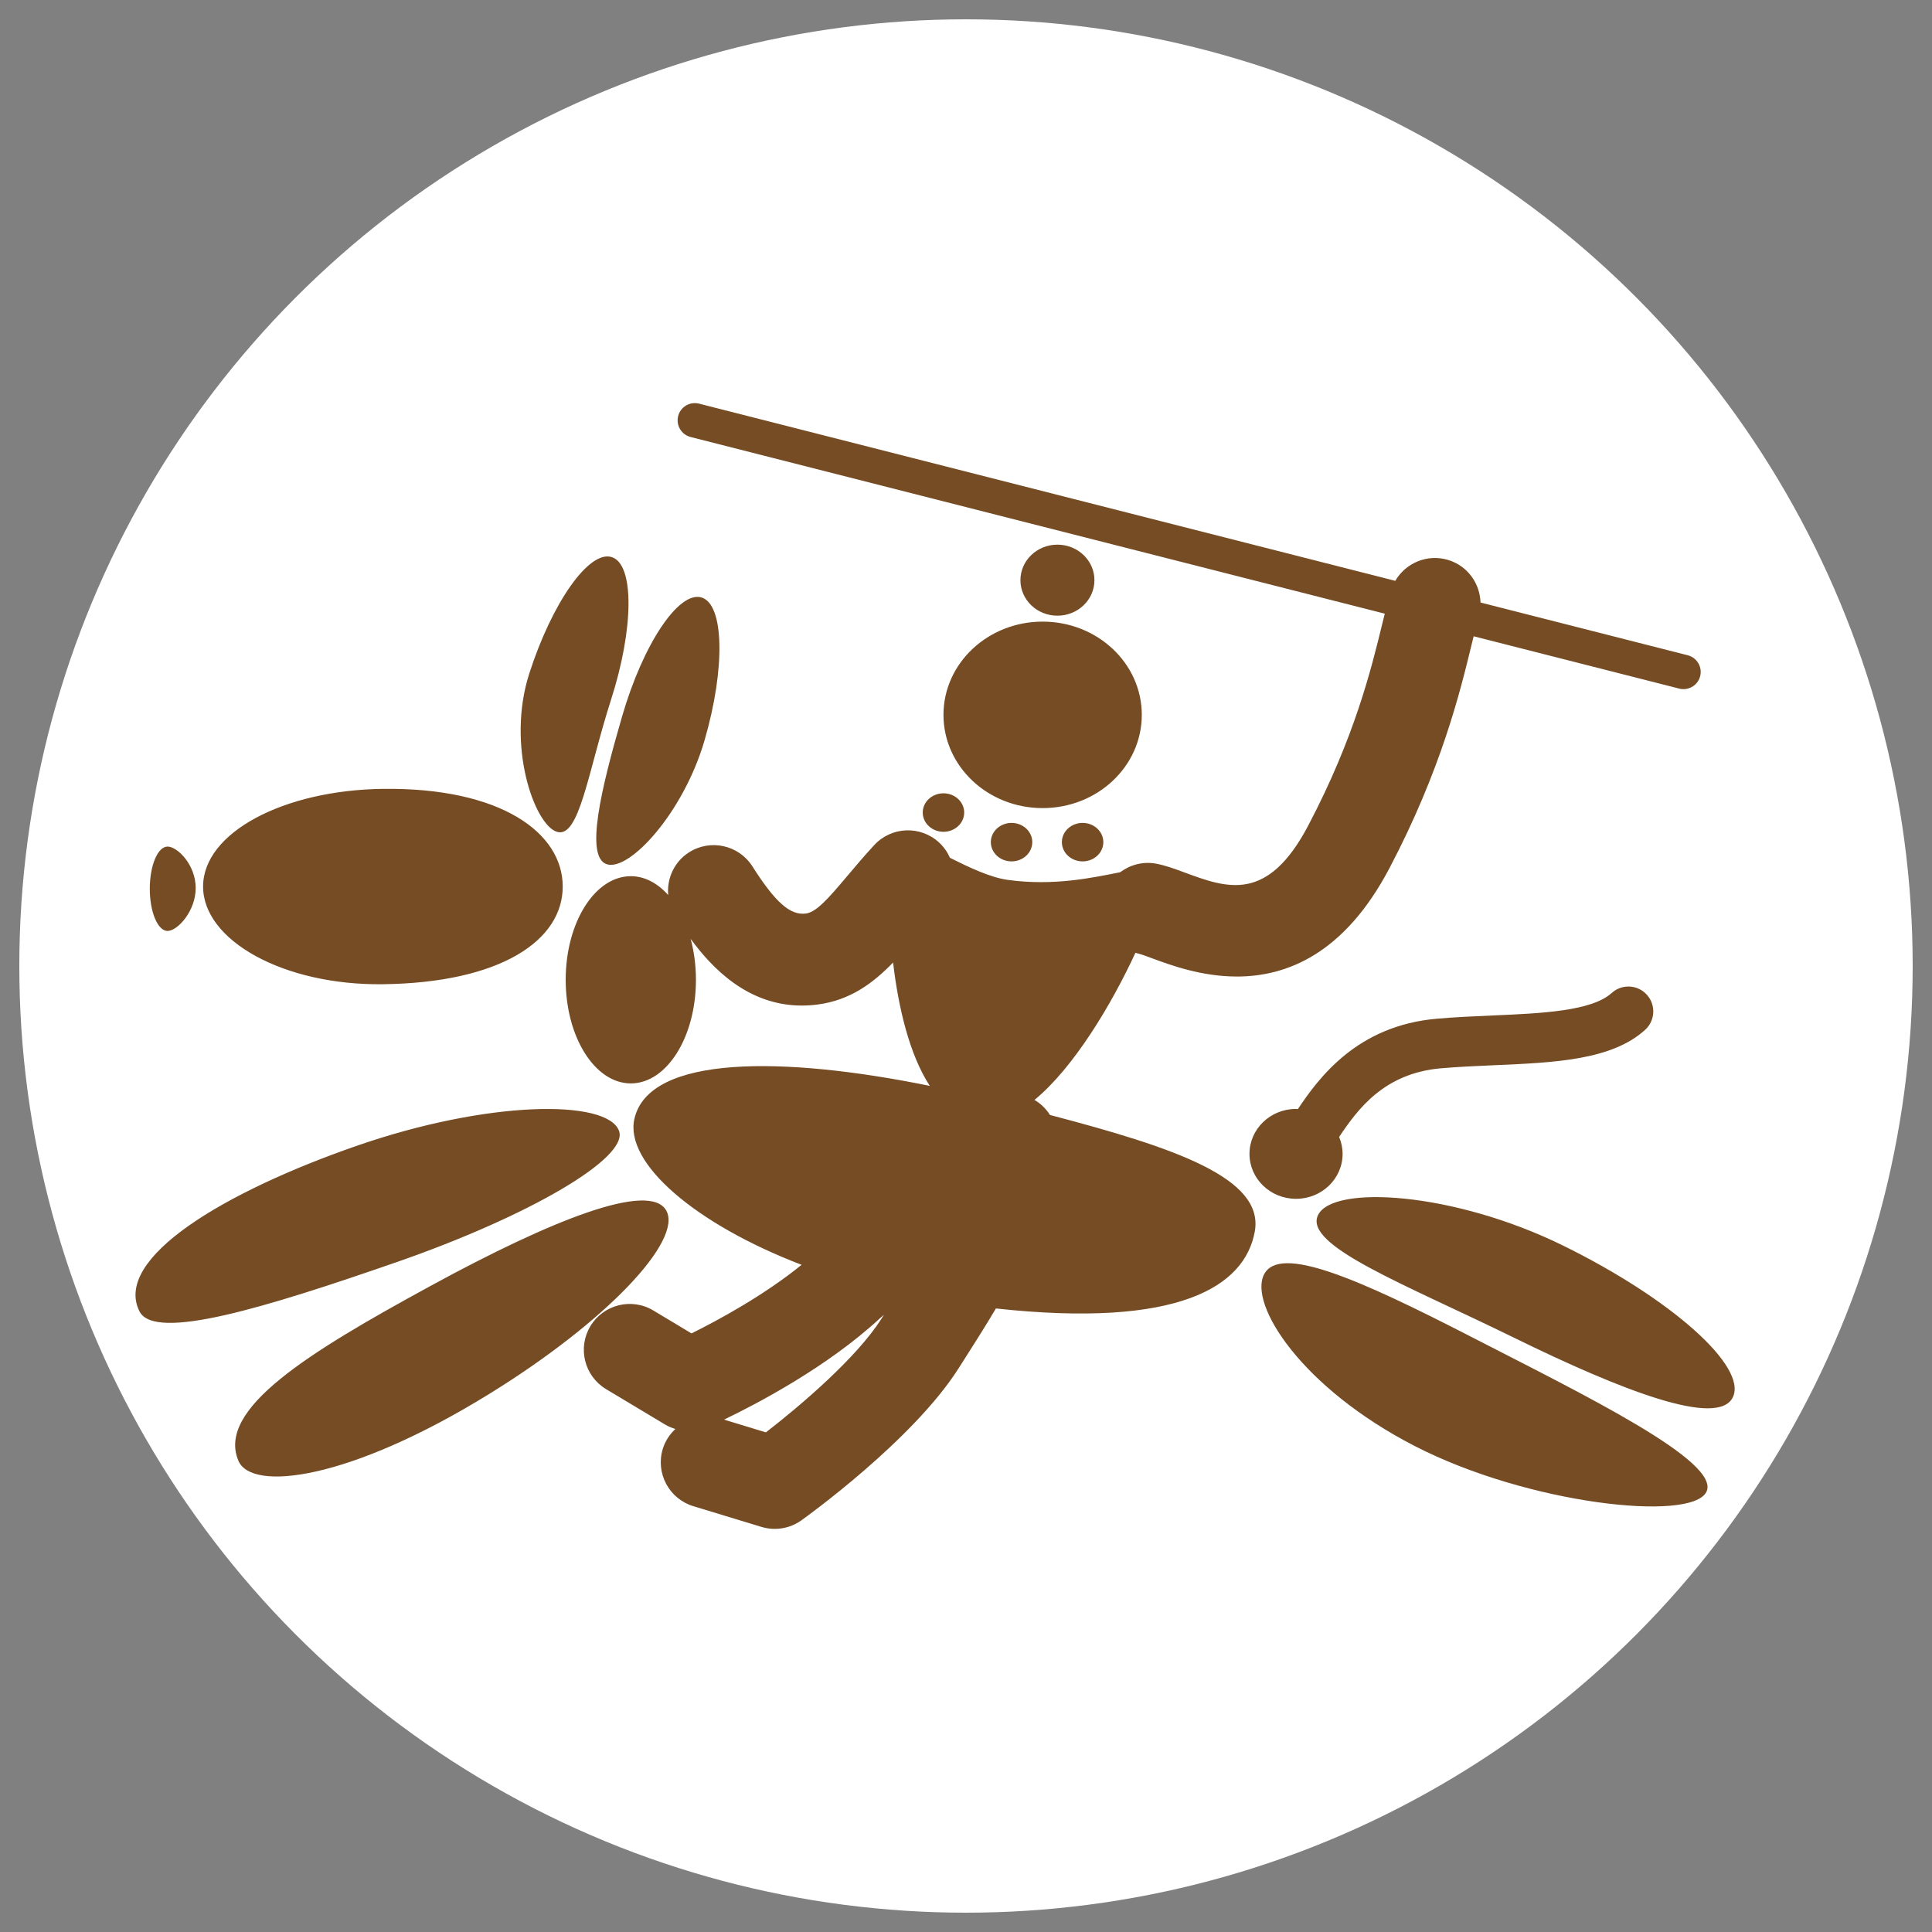 <svg xmlns="http://www.w3.org/2000/svg" version="1.1" viewBox="0 0 500 500">
<rect x="0" y="0" width="500" height="500" fill="#808080" stroke="none"/>
<style>
@media (prefers-color-scheme: dark) { 
	.icon-front { fill: #ffaa66 }
	.icon-back-ground { fill: #000000 }
}
</style>
<circle class="icon-back-ground" fill="#ffffff" cx="250" cy="250" r="245" />
<path class="icon-front" 
   fill="#754c24"
   d="m 52.557,229.438 c 0,-13.961 20.838,-24.959 46.541,-25.281 30.45,-0.384 46.535,11.32 46.535,25.281 0,13.961 -16.086,24.894 -46.535,25.279 -25.703,0.323 -46.541,-11.318 -46.541,-25.279 z m -9.193,11.491 c 2.541,0 7.281,-5.079 7.281,-11.109 0,-6.032 -4.74,-10.727 -7.281,-10.727 -2.536,0 -4.597,4.887 -4.597,10.915 0,6.035 2.061,10.92 4.597,10.92 z M 144.103,215.268 c 5.84,1.874 8.063,-15.61 14.018,-34.137 5.962,-18.528 6.057,-35.071 0.216,-36.95 -5.84,-1.881 -15.403,11.619 -21.367,30.145 -5.955,18.528 1.291,39.062 7.133,40.941 z m 13.024,8.422 c 5.893,1.718 19.794,-13.446 25.222,-32.137 5.43,-18.689 5.056,-35.228 -0.828,-36.939 -5.895,-1.711 -15.08,12.051 -20.508,30.738 -5.43,18.687 -9.772,36.626 -3.886,38.338 z m 3.063,68.945 c -3.124,-8.211 -33.928,-7.885 -67.937,3.924 -34.009,11.809 -63.06,29.023 -56.164,42.812 3.928,7.854 32.598,-0.944 66.606,-12.751 34.004,-11.816 60.17,-26.958 57.496,-33.985 z m 12.258,20.691 c -4.209,-7.715 -29.547,2.292 -61.148,19.538 -31.601,17.244 -55.295,31.784 -49.595,45.192 3.438,8.075 28.775,4.982 64.839,-17.263 30.638,-18.904 50.11,-39.754 45.904,-47.467 z m 231.958,8.972 c -28.197,-13.825 -59.421,-15.747 -63.29,-7.854 -3.872,7.878 22.266,17.813 50.465,31.634 28.185,13.831 52.996,23.438 56.866,15.55 3.871,-7.888 -15.852,-25.502 -44.041,-39.33 z m -23.715,23.642 c -29.262,-15.049 -49.54,-23.938 -53.554,-16.125 -4.018,7.814 9.748,29.376 39.009,44.425 29.253,15.047 71.427,19.701 75.448,11.89 4.016,-7.812 -31.641,-25.139 -60.903,-40.189 z m -55.96,-27.193 c -2.593,14.21 -19.671,25.044 -66.99,19.882 -2.688,4.54 -5.506,8.977 -8.306,13.37 l -1.383,2.168 c -11.824,18.585 -39.477,38.455 -40.647,39.294 -2.038,1.456 -4.457,2.213 -6.901,2.213 -1.16,0 -2.323,-0.173 -3.457,-0.517 l -17.623,-5.362 c -6.272,-1.91 -9.81,-8.538 -7.902,-14.813 0.628,-2.061 1.8,-3.788 3.266,-5.165 -0.901,-0.278 -1.786,-0.622 -2.61,-1.117 l -15.322,-9.193 c -5.62,-3.374 -7.444,-10.668 -4.071,-16.291 3.376,-5.611 10.668,-7.437 16.288,-4.069 l 9.887,5.936 c 6.754,-3.347 18.643,-9.753 28.493,-17.749 -27.494,-10.531 -45.922,-26.347 -43.261,-37.823 3.843,-16.577 38.729,-16.17 76.441,-8.485 -5.259,-8.049 -8.147,-20.299 -9.503,-31.929 -5.195,5.366 -11.19,9.831 -19.676,10.891 -1.345,0.168 -2.655,0.251 -3.926,0.251 -13.92,0 -23.187,-9.6 -28.794,-17.27 0.882,3.253 1.374,6.835 1.374,10.602 0,14.806 -7.544,26.814 -16.853,26.814 -9.311,0 -16.855,-12.008 -16.855,-26.814 0,-14.803 7.544,-26.812 16.855,-26.812 3.601,0 6.934,1.813 9.674,4.877 -0.377,-4.27 1.532,-8.599 5.401,-11.059 5.528,-3.518 12.867,-1.893 16.388,3.639 5.91,9.288 9.76,12.706 13.792,12.213 2.743,-0.344 5.745,-3.763 10.813,-9.779 2.111,-2.507 4.381,-5.197 6.953,-7.968 4.46,-4.806 11.971,-5.082 16.779,-0.621 1.227,1.141 2.151,2.482 2.785,3.926 4.965,2.493 10.421,5.1 14.969,5.727 11.961,1.646 22.041,-0.588 29.089,-1.981 2.564,-1.921 5.871,-2.837 9.252,-2.225 2.393,0.434 4.687,1.283 7.342,2.265 11.079,4.092 21.54,7.959 32.113,-12.193 11.975,-22.802 16.266,-40.424 19.109,-52.083 0.237,-0.973 0.446,-1.794 0.667,-2.68 L 178.722,113.095 c -2.382,-0.609 -3.822,-3.03 -3.217,-5.413 0.605,-2.386 3.037,-3.824 5.413,-3.217 l 180.181,45.854 c 2.712,-4.666 8.353,-7.039 13.728,-5.388 4.989,1.535 8.184,6.059 8.326,11 l 53.63,13.65 c 2.384,0.609 3.826,3.03 3.219,5.414 -0.51,2.014 -2.325,3.354 -4.311,3.354 -0.363,0 -0.731,-0.043 -1.101,-0.138 l -53.207,-13.541 c -0.197,0.8 -0.387,1.556 -0.603,2.444 -2.927,12.011 -7.824,32.113 -21.154,57.501 -11.778,22.439 -26.799,28.111 -39.513,28.111 -9.166,0 -17.142,-2.944 -21.854,-4.685 -1.21,-0.448 -2.871,-1.061 -3.426,-1.189 -0.344,-0.06 -0.655,-0.192 -0.982,-0.282 -6.184,13.406 -16.008,29.786 -26.128,38.092 1.653,0.958 2.999,2.311 4.018,3.895 32.175,8.448 55.521,16.304 52.994,30.19 z m -96.708,22.677 0.735,-1.155 c -0.347,0.311 -0.698,0.598 -1.044,0.916 -13.707,12.685 -32.056,22.238 -40.34,26.211 l 10.836,3.3 c 8.789,-6.797 23.398,-19.196 29.814,-29.272 z m 16.145,-156.42 c 0,13.327 11.489,24.133 25.665,24.133 14.175,0 25.661,-10.806 25.661,-24.133 0,-13.327 -11.486,-24.129 -25.661,-24.129 -14.174,0 -25.665,10.803 -25.665,24.129 z m 39.071,-34.854 c 0,-5.077 -4.285,-9.193 -9.579,-9.193 -5.288,0 -9.574,4.118 -9.574,9.193 0,5.076 4.285,9.19 9.574,9.19 5.293,0 9.579,-4.114 9.579,-9.19 z m -44.435,60.134 c 0,2.749 2.406,4.984 5.366,4.984 2.96,0 5.362,-2.235 5.362,-4.984 0,-2.75 -2.403,-4.977 -5.362,-4.977 -2.96,0 -5.366,2.227 -5.366,4.977 z m 17.621,7.662 c 0,2.752 2.406,4.98 5.366,4.98 2.958,0 5.362,-2.228 5.362,-4.98 0,-2.75 -2.405,-4.979 -5.362,-4.979 -2.96,0 -5.366,2.23 -5.366,4.979 z m 18.388,0 c 0,2.752 2.406,4.98 5.361,4.98 2.965,0 5.366,-2.228 5.366,-4.98 0,-2.75 -2.401,-4.979 -5.366,-4.979 -2.956,0 -5.361,2.23 -5.361,4.979 z m 98.136,58.526 c 4.54,-0.394 9.275,-0.598 13.863,-0.799 15.591,-0.674 30.317,-1.316 38.946,-9.155 2.629,-2.393 2.825,-6.462 0.432,-9.097 -2.398,-2.633 -6.462,-2.826 -9.097,-0.434 -5.179,4.709 -18.226,5.273 -30.844,5.819 -4.721,0.206 -9.601,0.418 -14.414,0.838 -20.586,1.788 -30.484,15.227 -35.949,23.391 -0.166,-0.004 -0.316,-0.045 -0.477,-0.045 -6.654,0 -12.046,5.209 -12.046,11.633 0,6.424 5.392,11.633 12.046,11.633 6.654,0 12.053,-5.207 12.053,-11.633 0,-1.549 -0.327,-3.024 -0.901,-4.377 4.877,-7.283 11.681,-16.497 26.387,-17.775 z"
/>
</svg>
